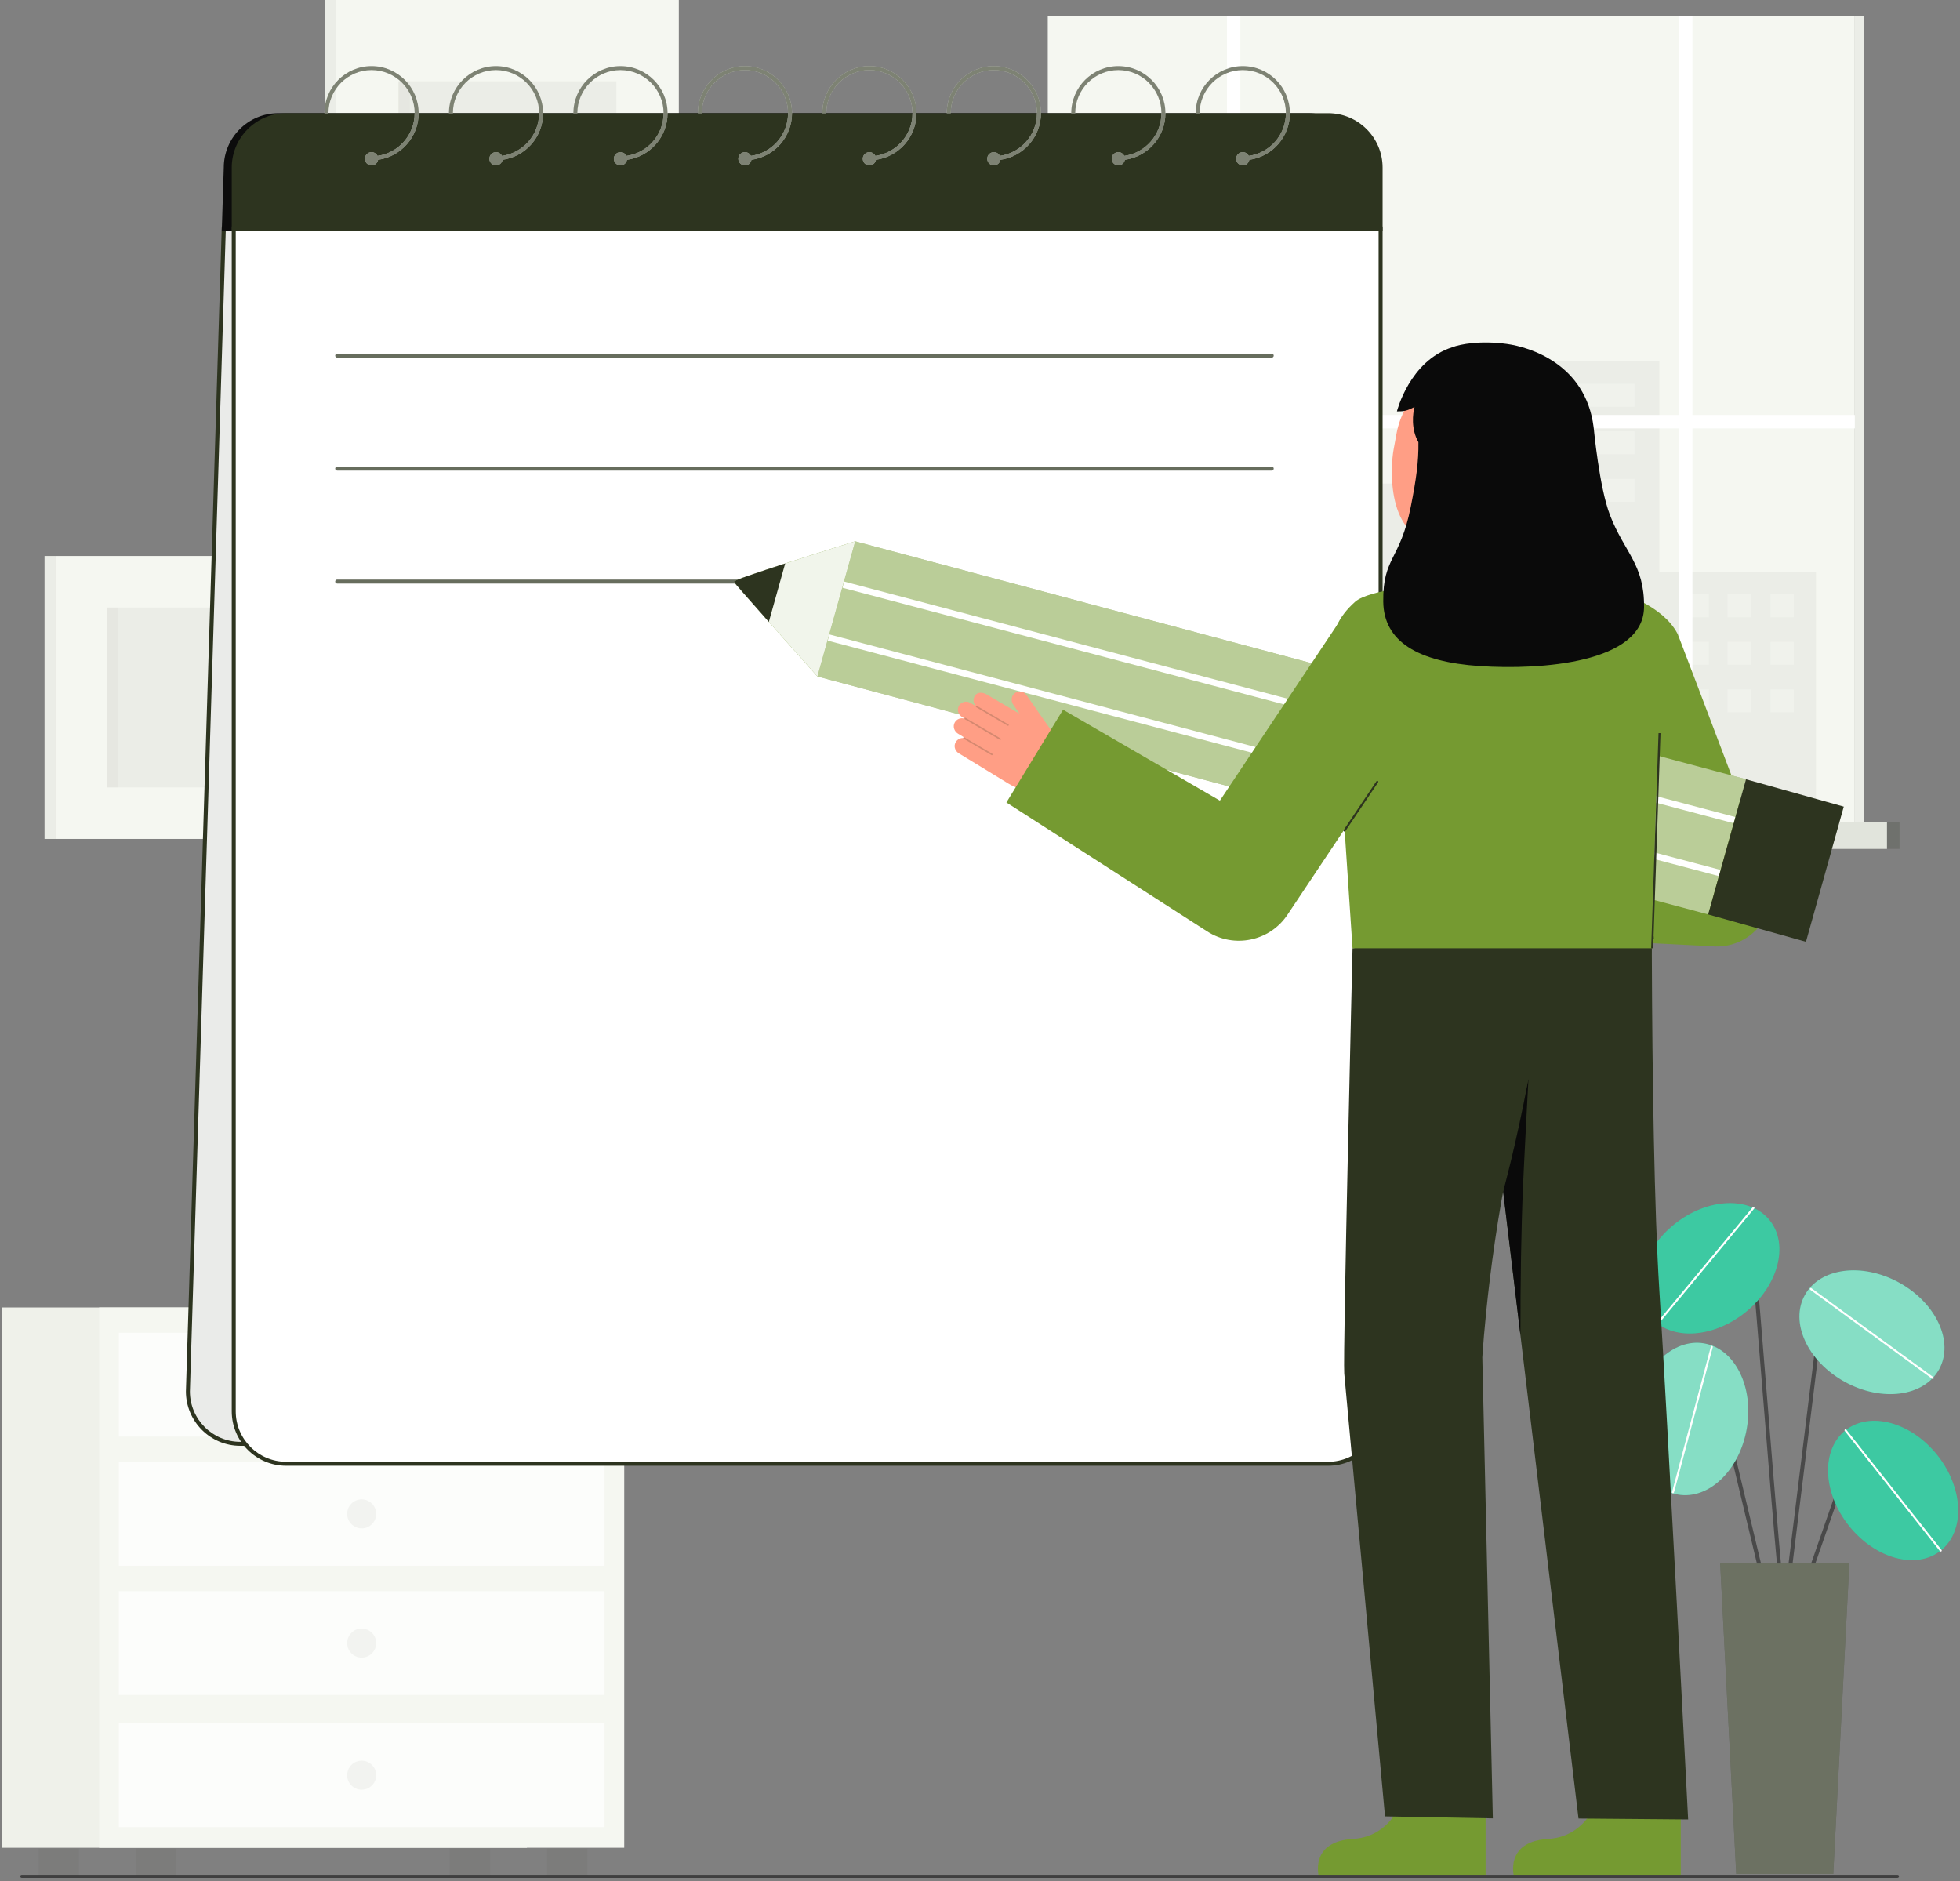 <svg width="273" height="262" viewBox="0 0 273 262" fill="none" xmlns="http://www.w3.org/2000/svg">
<rect x="0" y="0" width="273" height="262" fill="#808080" stroke="none"/>
<g clip-path="url(#clip0_837_26475)">
<path d="M46.801 62.149L94.549 62.149L94.549 0L46.801 0L46.801 62.149Z" fill="#F5F7F1"/>
<path d="M46.801 0H45.252V62.149H46.801V0Z" fill="#F5F7F1"/>
<path opacity="0.05" d="M46.801 0H45.252V62.149H46.801V0Z" fill="#2D341F"/>
<path opacity="0.05" d="M55.499 50.828L85.851 50.828V11.321L55.499 11.321V50.828Z" fill="#2D341F"/>
<path opacity="0.03" d="M55.499 50.828H57.081L57.081 11.321H55.499L55.499 50.828Z" fill="#2D341F"/>
<path d="M7.752 116.841H46.801L46.801 77.433H7.752L7.752 116.841Z" fill="#F5F7F1"/>
<path opacity="0.05" d="M14.865 109.663H39.688V84.612H14.865L14.865 109.663Z" fill="#2D341F"/>
<path d="M7.752 77.433H6.203V116.841H7.752V77.433Z" fill="#F5F7F1"/>
<path opacity="0.05" d="M7.752 77.433H6.203V116.841H7.752V77.433Z" fill="#2D341F"/>
<path opacity="0.03" d="M14.865 109.663H16.447L16.447 84.612H14.865L14.865 109.663Z" fill="#2D341F"/>
<path d="M258.351 2.215H145.939V114.626H258.351V2.215Z" fill="#F5F7F1"/>
<path d="M259.639 2.215H258.351V114.626H259.639V2.215Z" fill="#F5F7F1"/>
<path opacity="0.05" d="M259.639 2.215H258.351V114.626H259.639V2.215Z" fill="#2D341F"/>
<path opacity="0.05" d="M231.119 79.675V50.265H207.027V67.352H169.71V97.606H153.849V114.626H169.71H172.765H252.944V79.675H231.119Z" fill="#2D341F"/>
<path opacity="0.34" d="M227.663 53.459H210.12V56.652H227.663V53.459Z" fill="#FAFCF7"/>
<path opacity="0.34" d="M227.663 60.076H210.12V63.269H227.663V60.076Z" fill="#FAFCF7"/>
<path opacity="0.34" d="M227.663 66.693H210.12V69.886H227.663V66.693Z" fill="#FAFCF7"/>
<path opacity="0.34" d="M249.832 82.775H246.599V85.969H249.832V82.775Z" fill="#FAFCF7"/>
<path opacity="0.34" d="M249.832 89.393H246.599V92.586H249.832V89.393Z" fill="#FAFCF7"/>
<path opacity="0.34" d="M249.832 96.01H246.599V99.203H249.832V96.01Z" fill="#FAFCF7"/>
<path opacity="0.34" d="M243.85 82.775H240.617V85.969H243.85V82.775Z" fill="#FAFCF7"/>
<path opacity="0.34" d="M243.85 89.393H240.617V92.586H243.85V89.393Z" fill="#FAFCF7"/>
<path opacity="0.34" d="M243.85 96.01H240.617V99.203H243.85V96.01Z" fill="#FAFCF7"/>
<path opacity="0.34" d="M238.03 82.775H234.796V85.969H238.03V82.775Z" fill="#FAFCF7"/>
<path opacity="0.34" d="M238.03 89.393H234.796V92.586H238.03V89.393Z" fill="#FAFCF7"/>
<path opacity="0.34" d="M238.03 96.01H234.796V99.203H238.03V96.01Z" fill="#FAFCF7"/>
<path d="M258.351 57.79H235.732V2.215H233.861V57.79H172.765V2.215H170.894V57.79H145.939V59.66H170.894V114.626H172.765V59.66H233.861V114.626H235.732V59.66H258.351V57.79Z" fill="white"/>
<path d="M262.829 114.49H141.461V118.228H262.829V114.49Z" fill="#F5F7F1"/>
<path opacity="0.1" d="M262.829 114.49H141.461V118.228H262.829V114.49Z" fill="#2D341F"/>
<path opacity="0.1" d="M264.581 114.49H262.829V118.228H264.581V114.49Z" fill="#2D341F"/>
<path opacity="0.1" d="M264.581 114.49H262.829V118.228H264.581V114.49Z" fill="#2D341F"/>
<path d="M248.591 224.597C248.52 224.597 248.449 224.57 248.395 224.515C248.004 224.124 247.366 216.951 245.65 195.593C244.947 186.854 244.284 178.6 243.8 173.583C243.765 173.225 243.626 173.183 243.58 173.169C242.918 172.969 240.902 174.559 239.777 175.95C239.68 176.07 239.506 176.088 239.386 175.992C239.267 175.895 239.249 175.721 239.345 175.601C240.089 174.681 242.514 172.269 243.74 172.638C243.987 172.712 244.294 172.927 244.352 173.53C244.837 178.55 245.5 186.807 246.203 195.549C247.246 208.527 248.428 223.231 248.816 224.157C248.894 224.266 248.885 224.418 248.787 224.515C248.733 224.57 248.662 224.597 248.591 224.597Z" fill="#494949"/>
<path d="M243.087 182.788C247.691 179.097 249.218 173.351 246.496 169.955C243.773 166.559 237.834 166.799 233.229 170.49C228.624 174.181 227.098 179.926 229.82 183.322C232.542 186.718 238.482 186.479 243.087 182.788Z" fill="#0CBC8B"/>
<path opacity="0.2" d="M243.087 182.788C247.691 179.097 249.218 173.351 246.496 169.955C243.773 166.559 237.834 166.799 233.229 170.49C228.624 174.181 227.098 179.926 229.82 183.322C232.542 186.718 238.482 186.479 243.087 182.788Z" fill="white"/>
<path d="M231.111 184.186C231.08 184.186 231.048 184.176 231.022 184.155C230.963 184.106 230.955 184.018 231.004 183.959L244.128 168.134C244.176 168.075 244.264 168.066 244.323 168.115C244.382 168.164 244.39 168.252 244.341 168.311L231.218 184.137C231.19 184.17 231.151 184.187 231.111 184.187V184.186Z" fill="white"/>
<path d="M251.453 221.204C251.423 221.204 251.392 221.199 251.362 221.189C251.218 221.139 251.141 220.981 251.191 220.836L256.121 206.659C256.417 205.808 257.116 205.174 257.991 204.963C258.867 204.751 259.779 204.997 260.43 205.619L263.036 208.108C263.147 208.214 263.151 208.39 263.045 208.501C262.939 208.611 262.763 208.615 262.653 208.51L260.047 206.02C259.532 205.529 258.813 205.335 258.122 205.502C257.431 205.669 256.879 206.169 256.645 206.841L251.715 221.018C251.675 221.132 251.568 221.204 251.453 221.204Z" fill="#494949"/>
<path d="M270.317 215.957C273.73 213.256 273.527 207.315 269.864 202.688C266.201 198.06 260.466 196.499 257.053 199.2C253.64 201.901 253.843 207.842 257.506 212.47C261.169 217.097 266.905 218.658 270.317 215.957Z" fill="#0CBC8B"/>
<path d="M246.351 223.693C246.226 223.693 246.112 223.607 246.082 223.48L237.809 188.89C237.692 188.4 237.329 188.036 236.839 187.916C236.35 187.797 235.86 187.953 235.53 188.334L232.98 191.281C232.88 191.397 232.704 191.409 232.589 191.309C232.473 191.209 232.46 191.034 232.56 190.918L235.11 187.971C235.572 187.437 236.285 187.209 236.971 187.377C237.657 187.544 238.185 188.074 238.349 188.761L246.621 223.35C246.657 223.499 246.565 223.649 246.416 223.685C246.394 223.69 246.373 223.692 246.351 223.692V223.693Z" fill="#494949"/>
<path d="M243.301 198.967C244.306 193.151 241.645 187.836 237.356 187.094C233.068 186.353 228.776 190.466 227.77 196.281C226.764 202.096 229.426 207.412 233.715 208.153C238.003 208.895 242.295 204.782 243.301 198.967Z" fill="#0CBC8B"/>
<path d="M248.592 224.597C248.58 224.597 248.569 224.596 248.557 224.595C248.405 224.576 248.297 224.438 248.316 224.285L253.598 181.395C253.717 180.428 254.37 179.648 255.301 179.36C256.231 179.071 257.211 179.346 257.856 180.076L263.893 186.915C263.995 187.03 263.984 187.205 263.869 187.307C263.754 187.408 263.579 187.397 263.477 187.283L257.44 180.444C256.941 179.879 256.185 179.667 255.465 179.89C254.745 180.113 254.241 180.716 254.149 181.463L248.867 224.353C248.849 224.494 248.73 224.597 248.592 224.597Z" fill="#494949"/>
<path d="M270.086 190.715C272.193 186.907 269.714 181.504 264.55 178.647C259.386 175.791 253.491 176.562 251.385 180.371C249.278 184.179 251.757 189.582 256.921 192.439C262.085 195.295 267.979 194.524 270.086 190.715Z" fill="#0CBC8B"/>
<path opacity="0.2" d="M270.317 215.957C273.73 213.256 273.527 207.315 269.864 202.688C266.201 198.06 260.466 196.499 257.053 199.2C253.64 201.901 253.843 207.842 257.506 212.47C261.169 217.097 266.905 218.658 270.317 215.957Z" fill="white"/>
<path opacity="0.5" d="M243.301 198.967C244.306 193.151 241.645 187.836 237.356 187.094C233.068 186.353 228.776 190.466 227.77 196.281C226.764 202.096 229.426 207.412 233.715 208.153C238.003 208.895 242.295 204.782 243.301 198.967Z" fill="white"/>
<path opacity="0.5" d="M270.086 190.715C272.193 186.907 269.714 181.504 264.55 178.647C259.386 175.791 253.491 176.562 251.385 180.371C249.278 184.179 251.757 189.582 256.921 192.439C262.085 195.295 267.979 194.524 270.086 190.715Z" fill="white"/>
<path d="M255.347 260.989H241.834L239.595 217.753H257.587L255.347 260.989Z" fill="#2D341F"/>
<path opacity="0.3" d="M255.347 260.989H241.834L239.595 217.753H257.587L255.347 260.989Z" fill="white"/>
<path d="M270.318 216.094C270.277 216.094 270.236 216.076 270.209 216.042L256.944 199.285C256.897 199.224 256.907 199.137 256.967 199.09C257.028 199.042 257.115 199.052 257.162 199.112L270.427 215.87C270.474 215.93 270.464 216.017 270.404 216.065C270.378 216.085 270.348 216.094 270.318 216.094Z" fill="white"/>
<path d="M269.204 192.057C269.176 192.057 269.147 192.049 269.122 192.031L252.148 179.637C252.086 179.591 252.073 179.505 252.118 179.443C252.163 179.381 252.25 179.367 252.312 179.412L269.286 191.807C269.348 191.852 269.362 191.939 269.316 192.001C269.289 192.038 269.247 192.057 269.204 192.057Z" fill="white"/>
<path d="M233.024 207.972C233.013 207.972 233.001 207.971 232.989 207.968C232.915 207.948 232.871 207.872 232.89 207.798L238.294 187.553C238.314 187.479 238.391 187.435 238.464 187.455C238.538 187.475 238.582 187.551 238.562 187.625L233.159 207.869C233.142 207.931 233.086 207.972 233.024 207.972Z" fill="white"/>
<path d="M50.439 175.305H28.148V181.79H50.439V175.305Z" fill="#F5F7F1"/>
<path opacity="0.05" d="M34.062 175.305H31.142V181.79H34.062V175.305Z" fill="#2D341F"/>
<path d="M47.59 176.715H35.446V180.558H47.59V176.715Z" fill="white"/>
<path d="M68.219 176.151L47.507 167.105L44.911 173.049L65.623 182.095L68.219 176.151Z" fill="#F5F7F1"/>
<path opacity="0.05" d="M68.219 176.151L47.507 167.105L44.911 173.049L65.623 182.095L68.219 176.151Z" fill="#2D341F"/>
<path d="M65.438 174.936L62.724 173.751L60.128 179.695L62.842 180.88L65.438 174.936Z" fill="white"/>
<path d="M60.874 174.481L49.589 169.552L48.051 173.074L59.335 178.003L60.874 174.481Z" fill="white"/>
<path opacity="0.05" d="M68.258 257.466H62.656V261.207H68.258V257.466Z" fill="#2D341F"/>
<path opacity="0.05" d="M10.987 257.466H5.385V261.207H10.987V257.466Z" fill="#2D341F"/>
<path d="M73.393 182.095H0.25V257.34H73.393V182.095Z" fill="#F5F7F1"/>
<path opacity="0.03" d="M73.393 182.095H0.25V257.34H73.393V182.095Z" fill="#2D341F"/>
<path d="M86.947 182.095H13.804V257.34H86.947V182.095Z" fill="#F5F7F1"/>
<path opacity="0.05" d="M81.813 257.466H76.211V261.207H81.813V257.466Z" fill="#2D341F"/>
<path opacity="0.05" d="M24.541 257.466H18.939V261.207H24.541V257.466Z" fill="#2D341F"/>
<path opacity="0.7" d="M84.202 185.619H16.55V200.075H84.202V185.619Z" fill="white"/>
<path opacity="0.7" d="M84.202 203.613H16.55V218.07H84.202V203.613Z" fill="white"/>
<path opacity="0.7" d="M84.202 221.607H16.55V236.064H84.202V221.607Z" fill="white"/>
<path opacity="0.05" d="M50.376 194.87C51.493 194.87 52.398 193.964 52.398 192.847C52.398 191.73 51.493 190.824 50.376 190.824C49.259 190.824 48.353 191.73 48.353 192.847C48.353 193.964 49.259 194.87 50.376 194.87Z" fill="#2D341F"/>
<path opacity="0.05" d="M50.376 212.864C51.493 212.864 52.398 211.959 52.398 210.842C52.398 209.724 51.493 208.819 50.376 208.819C49.259 208.819 48.353 209.724 48.353 210.842C48.353 211.959 49.259 212.864 50.376 212.864Z" fill="#2D341F"/>
<path opacity="0.05" d="M50.376 230.858C51.493 230.858 52.398 229.953 52.398 228.836C52.398 227.719 51.493 226.813 50.376 226.813C49.259 226.813 48.353 227.719 48.353 228.836C48.353 229.953 49.259 230.858 50.376 230.858Z" fill="#2D341F"/>
<path opacity="0.7" d="M84.202 240.007H16.55V254.464H84.202V240.007Z" fill="white"/>
<path opacity="0.05" d="M50.376 249.258C51.493 249.258 52.398 248.353 52.398 247.236C52.398 246.118 51.493 245.213 50.376 245.213C49.259 245.213 48.353 246.118 48.353 247.236C48.353 248.353 49.259 249.258 50.376 249.258Z" fill="#2D341F"/>
<path d="M176.949 201.086H33.475C29.443 201.086 26.174 197.817 26.174 193.784L31.169 31.824H188.968L184.251 193.784C184.251 197.817 180.981 201.086 176.949 201.086Z" fill="#2D341F"/>
<path opacity="0.9" d="M176.949 201.086H33.475C29.443 201.086 26.174 197.817 26.174 193.784L31.169 31.824H188.968L184.251 193.784C184.251 197.817 180.981 201.086 176.949 201.086Z" fill="white"/>
<path d="M176.948 201.364H33.475C29.296 201.364 25.896 197.964 25.896 193.785L30.891 31.547H189.245L184.528 193.785C184.528 197.964 181.128 201.364 176.948 201.364ZM31.446 32.102L26.451 193.785C26.451 197.658 29.602 200.809 33.475 200.809H176.948C180.822 200.809 183.973 197.658 183.973 193.785L188.69 32.102H31.446Z" fill="#2D341F"/>
<path d="M182.221 15.766H38.748C34.569 15.766 31.169 19.166 31.169 23.345L30.891 32.102H189.245L189.8 23.345C189.8 19.166 186.4 15.766 182.221 15.766Z" fill="#0C0C0C"/>
<path d="M184.996 15.766H39.858C35.679 15.766 32.279 19.166 32.279 23.345V32.102H192.576V23.345C192.576 19.166 189.175 15.766 184.996 15.766Z" fill="#2D341F"/>
<path d="M32.556 31.824H192.298V196.56C192.298 200.589 189.026 203.861 184.996 203.861H39.858C35.828 203.861 32.556 200.589 32.556 196.56V31.824Z" fill="white"/>
<path d="M184.996 204.139H39.858C35.679 204.139 32.279 200.739 32.279 196.56V31.547H192.576V196.56C192.576 200.739 189.175 204.139 184.996 204.139ZM32.834 32.102V196.56C32.834 200.433 35.985 203.584 39.858 203.584H184.996C188.869 203.584 192.02 200.433 192.02 196.56V32.102H32.834Z" fill="#2D341F"/>
<path d="M51.751 9.206C48.135 9.206 45.192 12.149 45.192 15.765H45.747C45.747 12.454 48.441 9.761 51.751 9.761C55.062 9.761 57.755 12.455 57.755 15.765C57.755 18.795 55.499 21.306 52.578 21.711C52.429 21.403 52.116 21.189 51.751 21.189C51.241 21.189 50.828 21.602 50.828 22.112C50.828 22.622 51.241 23.035 51.751 23.035C52.21 23.035 52.588 22.699 52.659 22.259C55.847 21.816 58.31 19.073 58.31 15.765C58.31 12.148 55.368 9.206 51.751 9.206Z" fill="#F5F7F1"/>
<path d="M179.662 15.765C179.662 12.149 176.72 9.207 173.103 9.207C169.487 9.207 166.544 12.149 166.544 15.765H167.099C167.099 12.455 169.793 9.762 173.103 9.762C176.414 9.762 179.107 12.455 179.107 15.765C179.107 18.795 176.851 21.306 173.93 21.711C173.781 21.403 173.468 21.189 173.103 21.189C172.593 21.189 172.18 21.603 172.18 22.112C172.18 22.622 172.593 23.035 173.103 23.035C173.562 23.035 173.94 22.699 174.011 22.26C177.199 21.816 179.662 19.074 179.662 15.765Z" fill="#F5F7F1"/>
<path d="M162.326 15.765C162.326 12.149 159.384 9.207 155.767 9.207C152.151 9.207 149.208 12.149 149.208 15.765H149.764C149.764 12.455 152.457 9.762 155.767 9.762C159.078 9.762 161.771 12.455 161.771 15.765C161.771 18.795 159.515 21.306 156.595 21.711C156.445 21.403 156.132 21.189 155.767 21.189C155.257 21.189 154.844 21.603 154.844 22.112C154.844 22.622 155.257 23.035 155.767 23.035C156.226 23.035 156.604 22.699 156.675 22.26C159.864 21.816 162.326 19.074 162.326 15.765Z" fill="#F5F7F1"/>
<path d="M144.99 15.765C144.99 12.149 142.048 9.207 138.431 9.207C134.815 9.207 131.873 12.149 131.873 15.765H132.428C132.428 12.455 135.121 9.762 138.431 9.762C141.742 9.762 144.435 12.455 144.435 15.765C144.435 18.795 142.179 21.306 139.259 21.711C139.109 21.403 138.796 21.189 138.431 21.189C137.921 21.189 137.508 21.603 137.508 22.112C137.508 22.622 137.921 23.035 138.431 23.035C138.89 23.035 139.268 22.699 139.339 22.26C142.528 21.816 144.99 19.074 144.99 15.765Z" fill="#F5F7F1"/>
<path d="M127.654 15.765C127.654 12.149 124.712 9.207 121.095 9.207C117.479 9.207 114.537 12.149 114.537 15.765H115.092C115.092 12.455 117.785 9.762 121.095 9.762C124.406 9.762 127.099 12.455 127.099 15.765C127.099 18.795 124.843 21.306 121.923 21.711C121.773 21.403 121.46 21.189 121.095 21.189C120.585 21.189 120.172 21.603 120.172 22.112C120.172 22.622 120.585 23.035 121.095 23.035C121.554 23.035 121.932 22.699 122.003 22.26C125.192 21.816 127.654 19.074 127.654 15.765Z" fill="#F5F7F1"/>
<path d="M110.318 15.765C110.318 12.149 107.375 9.207 103.759 9.207C100.143 9.207 97.2 12.149 97.2 15.765H97.755C97.755 12.455 100.449 9.762 103.759 9.762C107.069 9.762 109.763 12.455 109.763 15.765C109.763 18.795 107.507 21.306 104.586 21.711C104.437 21.403 104.124 21.189 103.759 21.189C103.249 21.189 102.836 21.603 102.836 22.112C102.836 22.622 103.249 23.035 103.759 23.035C104.218 23.035 104.596 22.699 104.667 22.26C107.855 21.816 110.318 19.074 110.318 15.765Z" fill="#F5F7F1"/>
<path d="M92.982 15.765C92.982 12.149 90.04 9.207 86.423 9.207C82.807 9.207 79.864 12.149 79.864 15.765H80.419C80.419 12.455 83.113 9.762 86.423 9.762C89.733 9.762 92.427 12.455 92.427 15.765C92.427 18.795 90.171 21.306 87.25 21.711C87.101 21.403 86.788 21.189 86.423 21.189C85.913 21.189 85.5 21.603 85.5 22.112C85.5 22.622 85.913 23.035 86.423 23.035C86.882 23.035 87.26 22.699 87.331 22.26C90.519 21.816 92.982 19.074 92.982 15.765Z" fill="#F5F7F1"/>
<path d="M75.646 15.765C75.646 12.149 72.704 9.207 69.087 9.207C65.471 9.207 62.528 12.149 62.528 15.765H63.083C63.083 12.455 65.777 9.762 69.087 9.762C72.397 9.762 75.091 12.455 75.091 15.765C75.091 18.795 72.835 21.306 69.914 21.711C69.765 21.403 69.452 21.189 69.087 21.189C68.577 21.189 68.164 21.603 68.164 22.112C68.164 22.622 68.577 23.035 69.087 23.035C69.546 23.035 69.924 22.699 69.995 22.26C73.183 21.816 75.646 19.074 75.646 15.765Z" fill="#F5F7F1"/>
<g opacity="0.6">
<path d="M51.751 9.206C48.135 9.206 45.192 12.149 45.192 15.765H45.747C45.747 12.454 48.441 9.761 51.751 9.761C55.062 9.761 57.755 12.455 57.755 15.765C57.755 18.795 55.499 21.306 52.578 21.711C52.429 21.403 52.116 21.189 51.751 21.189C51.241 21.189 50.828 21.602 50.828 22.112C50.828 22.622 51.241 23.035 51.751 23.035C52.21 23.035 52.588 22.699 52.659 22.259C55.847 21.816 58.31 19.073 58.31 15.765C58.31 12.148 55.368 9.206 51.751 9.206Z" fill="#2D341F"/>
<path d="M179.662 15.765C179.662 12.149 176.72 9.207 173.103 9.207C169.487 9.207 166.544 12.149 166.544 15.765H167.099C167.099 12.455 169.793 9.762 173.103 9.762C176.414 9.762 179.107 12.455 179.107 15.765C179.107 18.795 176.851 21.306 173.93 21.711C173.781 21.403 173.468 21.189 173.103 21.189C172.593 21.189 172.18 21.603 172.18 22.112C172.18 22.622 172.593 23.035 173.103 23.035C173.562 23.035 173.94 22.699 174.011 22.26C177.199 21.816 179.662 19.074 179.662 15.765Z" fill="#2D341F"/>
<path d="M162.326 15.765C162.326 12.149 159.384 9.207 155.767 9.207C152.151 9.207 149.208 12.149 149.208 15.765H149.764C149.764 12.455 152.457 9.762 155.767 9.762C159.078 9.762 161.771 12.455 161.771 15.765C161.771 18.795 159.515 21.306 156.595 21.711C156.445 21.403 156.132 21.189 155.767 21.189C155.257 21.189 154.844 21.603 154.844 22.112C154.844 22.622 155.257 23.035 155.767 23.035C156.226 23.035 156.604 22.699 156.675 22.26C159.864 21.816 162.326 19.074 162.326 15.765Z" fill="#2D341F"/>
<path d="M144.99 15.765C144.99 12.149 142.048 9.207 138.431 9.207C134.815 9.207 131.873 12.149 131.873 15.765H132.428C132.428 12.455 135.121 9.762 138.431 9.762C141.742 9.762 144.435 12.455 144.435 15.765C144.435 18.795 142.179 21.306 139.259 21.711C139.109 21.403 138.796 21.189 138.431 21.189C137.921 21.189 137.508 21.603 137.508 22.112C137.508 22.622 137.921 23.035 138.431 23.035C138.89 23.035 139.268 22.699 139.339 22.26C142.528 21.816 144.99 19.074 144.99 15.765Z" fill="#2D341F"/>
<path d="M127.654 15.765C127.654 12.149 124.712 9.207 121.095 9.207C117.479 9.207 114.537 12.149 114.537 15.765H115.092C115.092 12.455 117.785 9.762 121.095 9.762C124.406 9.762 127.099 12.455 127.099 15.765C127.099 18.795 124.843 21.306 121.923 21.711C121.773 21.403 121.46 21.189 121.095 21.189C120.585 21.189 120.172 21.603 120.172 22.112C120.172 22.622 120.585 23.035 121.095 23.035C121.554 23.035 121.932 22.699 122.003 22.26C125.192 21.816 127.654 19.074 127.654 15.765Z" fill="#2D341F"/>
<path d="M110.318 15.765C110.318 12.149 107.375 9.207 103.759 9.207C100.143 9.207 97.2 12.149 97.2 15.765H97.755C97.755 12.455 100.449 9.762 103.759 9.762C107.069 9.762 109.763 12.455 109.763 15.765C109.763 18.795 107.507 21.306 104.586 21.711C104.437 21.403 104.124 21.189 103.759 21.189C103.249 21.189 102.836 21.603 102.836 22.112C102.836 22.622 103.249 23.035 103.759 23.035C104.218 23.035 104.596 22.699 104.667 22.26C107.855 21.816 110.318 19.074 110.318 15.765Z" fill="#2D341F"/>
<path d="M92.982 15.765C92.982 12.149 90.04 9.207 86.423 9.207C82.807 9.207 79.864 12.149 79.864 15.765H80.419C80.419 12.455 83.113 9.762 86.423 9.762C89.733 9.762 92.427 12.455 92.427 15.765C92.427 18.795 90.171 21.306 87.25 21.711C87.101 21.403 86.788 21.189 86.423 21.189C85.913 21.189 85.5 21.603 85.5 22.112C85.5 22.622 85.913 23.035 86.423 23.035C86.882 23.035 87.26 22.699 87.331 22.26C90.519 21.816 92.982 19.074 92.982 15.765Z" fill="#2D341F"/>
<path d="M75.646 15.765C75.646 12.149 72.704 9.207 69.087 9.207C65.471 9.207 62.528 12.149 62.528 15.765H63.083C63.083 12.455 65.777 9.762 69.087 9.762C72.397 9.762 75.091 12.455 75.091 15.765C75.091 18.795 72.835 21.306 69.914 21.711C69.765 21.403 69.452 21.189 69.087 21.189C68.577 21.189 68.164 21.603 68.164 22.112C68.164 22.622 68.577 23.035 69.087 23.035C69.546 23.035 69.924 22.699 69.995 22.26C73.183 21.816 75.646 19.074 75.646 15.765Z" fill="#2D341F"/>
</g>
<g opacity="0.72">
<path d="M177.135 49.806H46.965C46.812 49.806 46.688 49.682 46.688 49.529C46.688 49.376 46.812 49.252 46.965 49.252H177.135C177.288 49.252 177.412 49.376 177.412 49.529C177.412 49.682 177.288 49.806 177.135 49.806H177.135Z" fill="#2D341F"/>
</g>
<g opacity="0.72">
<path d="M177.135 65.539H46.965C46.812 65.539 46.688 65.415 46.688 65.262C46.688 65.108 46.812 64.984 46.965 64.984H177.135C177.288 64.984 177.412 65.108 177.412 65.262C177.412 65.415 177.288 65.539 177.135 65.539H177.135Z" fill="#2D341F"/>
</g>
<g opacity="0.72">
<path d="M103.687 81.272H46.965C46.812 81.272 46.688 81.148 46.688 80.995C46.688 80.841 46.812 80.717 46.965 80.717H103.687C103.841 80.717 103.965 80.841 103.965 80.995C103.965 81.148 103.841 81.272 103.687 81.272Z" fill="#2D341F"/>
</g>
<path d="M239.139 131.821C241.469 131.821 243.69 130.751 245.143 128.891C246.766 126.812 247.198 124.041 246.286 121.567C245.855 120.398 235.748 93.634 233.824 88.675L219.578 94.448C220.659 97.236 224.579 107.805 227.728 116.318L222.496 115.75L220.85 130.897L238.314 131.776C238.59 131.806 238.865 131.821 239.139 131.821Z" fill="#759A31"/>
<path d="M113.853 94.213L119.119 75.387L243.191 108.53L237.925 127.355L113.853 94.213Z" fill="#759A31"/>
<path opacity="0.5" d="M113.853 94.213L119.119 75.387L243.191 108.53L237.925 127.355L113.853 94.213Z" fill="white"/>
<path d="M251.545 131.166L256.811 112.341L243.193 108.532L237.927 127.357L251.545 131.166Z" fill="#2D341F"/>
<path d="M113.853 94.213C113.853 94.213 110.279 90.208 107.088 86.608C104.558 83.753 102.269 81.153 102.199 81.011C102.125 80.865 105.566 79.705 109.364 78.476C113.977 76.983 119.119 75.387 119.119 75.387L113.853 94.213Z" fill="#759A31"/>
<path opacity="0.9" d="M113.853 94.213C113.853 94.213 110.279 90.208 107.088 86.608C104.558 83.753 102.269 81.153 102.199 81.011C102.125 80.865 105.566 79.705 109.364 78.476C113.977 76.983 119.119 75.387 119.119 75.387L113.853 94.213Z" fill="white"/>
<path d="M107.088 86.608C104.558 83.753 102.269 81.154 102.199 81.011C102.125 80.865 105.566 79.705 109.364 78.477L107.088 86.608Z" fill="#2D341F"/>
<path d="M115.529 88.361L239.635 121.153L239.397 122.013L115.292 89.221L115.529 88.361Z" fill="white"/>
<path d="M117.586 80.995L241.692 113.787L241.454 114.647L117.349 81.855L117.586 80.995Z" fill="white"/>
<path d="M222.967 249.254C222.967 249.254 221.714 255.749 215.633 256.11C209.552 256.472 210.871 261.317 210.871 261.317H234.109V249.707L222.967 249.254Z" fill="#759A31"/>
<path d="M230.134 130.78C230.134 130.78 230.061 128.827 230.077 133.256C230.134 149.776 230.421 168.645 231.121 179.687C232.247 197.437 235.134 253.399 235.134 253.399L219.864 253.271L205.064 130.109L230.134 130.78L230.134 130.78Z" fill="#2D341F"/>
<path d="M212.89 150.26C212.89 150.26 212.257 162.248 212.14 165.062C211.869 171.571 211.774 178.31 211.774 185.951L209.367 165.92C209.367 165.92 211.129 159.643 212.89 150.26Z" fill="#0A0A0A"/>
<path d="M195.782 249.254C195.782 249.254 194.529 255.749 188.448 256.11C182.367 256.472 183.686 261.317 183.686 261.317H206.924V249.707L195.782 249.254Z" fill="#759A31"/>
<path d="M188.389 132.062C188.389 132.062 187.036 188.522 187.234 191.281L192.913 252.971L207.931 253.249L206.467 189.05C206.467 189.05 207.499 171.341 211.778 154.897C213.974 146.459 215.278 137.815 215.71 129.106L188.389 132.062Z" fill="#2D341F"/>
<path d="M230.3 130.778L230.35 130.781C230.35 130.781 230.314 129.818 230.3 130.778Z" fill="#2D341F"/>
<path d="M186.239 100.724C186.554 104.423 188.086 127.506 188.388 132.063H230.117C230.353 127.952 230.393 110.144 231.286 102.107C232.14 94.437 234.833 90.433 233.605 88.166C231.6 84.46 226.121 82.318 222.384 81.812C220.103 81.504 216.671 81.282 216.671 81.282C216.671 81.282 216.381 87.16 209.453 87.487C200.021 87.932 200.651 81.282 200.605 81.282C199.077 81.282 190.627 82.147 188.768 83.793C183.771 88.216 185.57 92.883 186.239 100.724Z" fill="#759A31"/>
<path d="M195.633 80.776C195.68 80.77 196.96 85.587 206.949 84.837C213.865 84.319 215.551 79.612 215.71 79.612C214.964 79.454 213.753 79.289 213.422 79.112C212.333 78.527 211.54 77.815 211.141 76.286C210.829 75.091 210.67 70.489 210.67 68.18L200.028 70.571C200.176 73.176 201.214 79.214 197.576 80.282C196.971 80.459 196.318 80.622 195.634 80.776L195.633 80.776Z" fill="#FF9E85"/>
<path d="M200.396 75.692C204.591 76.022 209.98 74.251 211.004 68.654L211.927 63.604C212.951 58.007 210.841 52.932 205.571 51.968C200.301 51.005 195.533 54.821 194.509 60.418L194.1 62.654C193.707 64.802 192.911 75.101 200.396 75.692H200.396Z" fill="#FF9E85"/>
<path d="M196.506 70.553C197.259 66.769 197.605 64.245 197.565 61.582C196.504 59.721 196.783 57.586 197.024 56.663C195.985 57.23 195.55 57.292 194.571 57.292C194.571 57.292 196.325 50.252 202.287 48.358C203.383 47.931 206.183 47.392 209.899 47.902C213.06 48.336 220.852 50.699 221.966 59.472H221.966C221.966 59.472 221.966 59.474 221.967 59.477C222.004 59.768 222.752 67.851 224.243 71.729C226.249 76.942 229.064 78.562 228.992 84.577C228.9 92.314 214.677 93.344 206.097 92.765C197.518 92.186 192.729 89.365 192.667 83.79C192.597 77.542 194.999 78.122 196.506 70.553Z" fill="#0A0A0A"/>
<path d="M231.009 102.098L229.983 132.059L230.261 132.068L231.286 102.108L231.009 102.098Z" fill="#2D341F"/>
<path d="M147.087 102.69L142.963 96.791C142.584 96.248 141.816 96.137 141.296 96.572C140.836 96.957 140.786 97.652 141.13 98.144L142.014 99.409L137.408 96.707C136.901 96.398 136.081 96.343 135.771 96.934C135.49 97.396 135.577 97.978 135.948 98.34C135.944 98.345 135.939 98.348 135.937 98.353C135.934 98.357 135.934 98.362 135.932 98.366L135.15 97.889C134.548 97.521 133.738 97.78 133.482 98.482C133.295 98.996 133.533 99.57 134 99.855L134.333 100.059C134.332 100.071 134.332 100.083 134.335 100.095C133.82 99.925 133.235 100.14 132.968 100.649C132.685 101.189 132.911 101.859 133.431 102.177L134.257 102.681C134.224 102.683 134.193 102.7 134.175 102.73C134.164 102.748 134.161 102.768 134.162 102.787C133.68 102.764 133.2 103.049 133.023 103.571C132.851 104.079 133.092 104.638 133.551 104.918L140.522 109.171C142.517 110.389 145.051 110.273 146.928 108.881C148.572 107.66 148.948 105.352 147.774 103.673L147.087 102.69H147.087Z" fill="#FF9E85"/>
<g opacity="0.2">
<path d="M140.494 101.038C140.464 101.086 140.4 101.102 140.351 101.073L135.974 98.498C135.924 98.468 135.907 98.404 135.936 98.354C135.96 98.305 136.03 98.287 136.08 98.317L140.458 100.892C140.508 100.921 140.524 100.985 140.495 101.036L140.494 101.038V101.038Z" fill="#2D341F"/>
</g>
<g opacity="0.2">
<path d="M139.412 102.999C139.382 103.047 139.318 103.063 139.269 103.034L134.384 100.161C134.334 100.131 134.317 100.067 134.347 100.017C134.374 99.971 134.44 99.95 134.491 99.979L139.376 102.853C139.426 102.883 139.442 102.947 139.413 102.997L139.412 102.999Z" fill="#2D341F"/>
</g>
<g opacity="0.2">
<path d="M138.251 105.131C138.221 105.179 138.158 105.195 138.108 105.166L134.211 102.874C134.161 102.845 134.145 102.78 134.174 102.73C134.205 102.68 134.268 102.663 134.318 102.693L138.215 104.985C138.265 105.014 138.282 105.079 138.252 105.129L138.251 105.131Z" fill="#2D341F"/>
</g>
<path d="M187.217 85.574L169.914 111.506L148.069 98.84L140.179 111.762L168.163 129.732C171.886 132.12 176.858 131.097 179.323 127.403L179.427 127.248L201.067 94.816L187.217 85.575L187.217 85.574Z" fill="#759A31"/>
<path d="M187.27 115.815C187.243 115.815 187.216 115.808 187.193 115.792C187.129 115.749 187.112 115.663 187.155 115.6L191.718 108.807C191.76 108.743 191.847 108.726 191.91 108.769C191.974 108.812 191.991 108.898 191.948 108.961L187.385 115.754C187.358 115.794 187.315 115.815 187.27 115.815Z" fill="#2D341F"/>
<path d="M264.293 261.532H3.032C2.914 261.532 2.818 261.436 2.818 261.317C2.818 261.199 2.914 261.103 3.032 261.103H264.293C264.411 261.103 264.507 261.199 264.507 261.317C264.507 261.436 264.411 261.532 264.293 261.532Z" fill="#3F3F3F"/>
</g>
<defs>
<clipPath id="clip0_837_26475">
<rect width="272.5" height="261.532" fill="white" transform="translate(0.25)"/>
</clipPath>
</defs>
</svg>
